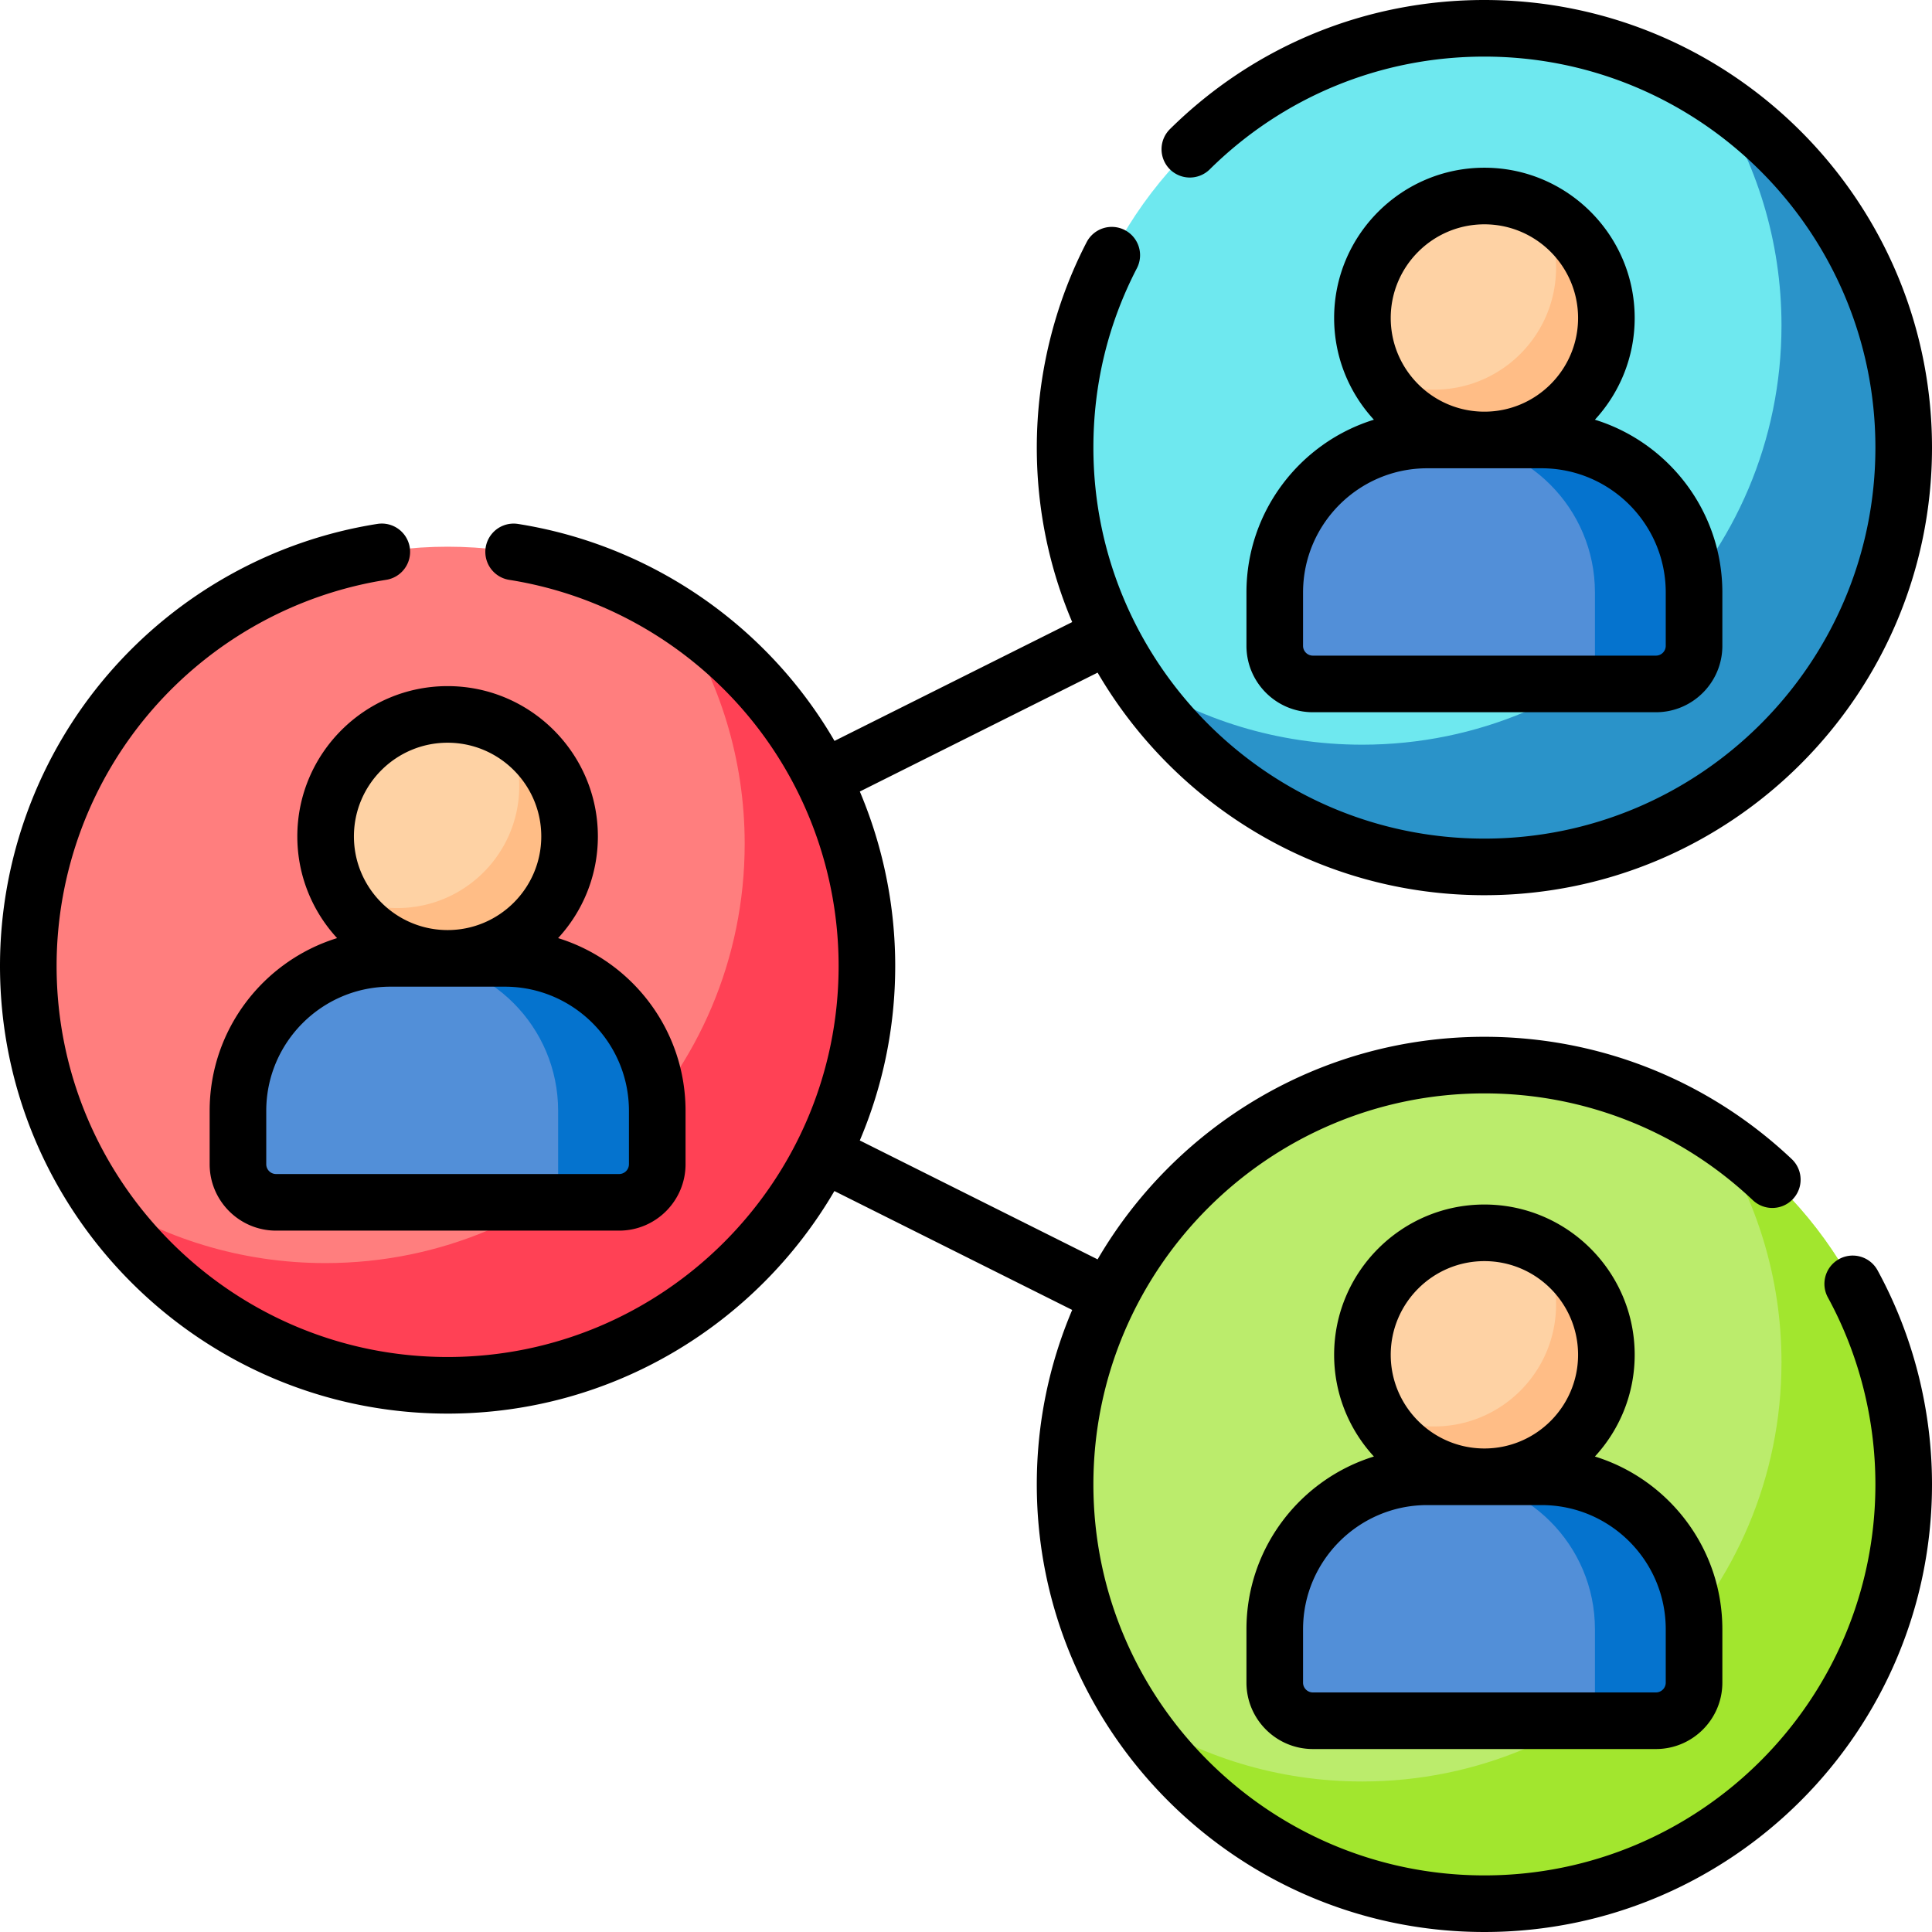 <svg xmlns="http://www.w3.org/2000/svg" version="1.1" xmlns:xlink="http://www.w3.org/1999/xlink" width="512" height="512" x="0" y="0" viewBox="0 0 512 512" style="enable-background:new 0 0 512 512" xml:space="preserve" class=""><g><circle cx="118.618" cy="256" r="111.118" fill="#ff7e7e" opacity="1" data-original="#fe99a0" class=""></circle><path fill="#ff4155" d="M179.314 162.917c11.401 17.449 18.035 38.297 18.035 60.696 0 61.369-49.749 111.118-111.118 111.118-22.399 0-43.246-6.634-60.696-18.035 19.836 30.357 54.113 50.422 93.083 50.422 61.369 0 111.118-49.749 111.118-111.118 0-38.969-20.065-73.247-50.422-93.083z" opacity="1" data-original="#fd8087" class=""></path><path fill="#528fd8" d="M63.059 294.386v14.142c0 5.579 4.523 10.102 10.102 10.102h90.915c5.579 0 10.102-4.523 10.102-10.102v-14.142c0-22.316-18.091-40.406-40.407-40.406h-30.305c-22.316 0-40.407 18.09-40.407 40.406z" opacity="1" data-original="#528fd8"></path><path fill="#0573ce" d="M133.77 253.98h-26.264c22.316 0 40.407 18.091 40.407 40.406v24.244h16.163c5.579 0 10.102-4.523 10.102-10.102v-14.142c-.001-22.316-18.092-40.406-40.408-40.406z" opacity="1" data-original="#0573ce" class=""></path><circle cx="118.618" cy="221.654" r="32.325" fill="#fed2a4" opacity="1" data-original="#fed2a4" class=""></circle><path fill="#ffbd86" d="M133.815 193.123a32.182 32.182 0 0 1 3.794 15.197c0 17.853-14.473 32.325-32.325 32.325a32.165 32.165 0 0 1-15.197-3.794c5.439 10.19 16.174 17.128 28.532 17.128 17.853 0 32.325-14.473 32.325-32.325-.001-12.358-6.938-23.092-17.129-28.531z" opacity="1" data-original="#ffbd86" class=""></path><circle cx="393.382" cy="118.618" r="111.118" fill="#6ee8ef" opacity="1" data-original="#99e6fc" class=""></circle><path fill="#2a93c9" d="M454.078 25.535c11.401 17.449 18.035 38.297 18.035 60.696 0 61.369-49.749 111.118-111.118 111.118-22.399 0-43.246-6.634-60.696-18.035 19.836 30.357 54.113 50.422 93.083 50.422 61.369 0 111.118-49.749 111.118-111.118 0-38.969-20.065-73.248-50.422-93.083z" opacity="1" data-original="#62dbfb" class=""></path><path fill="#528fd8" d="M337.823 157.004v14.142c0 5.579 4.523 10.102 10.102 10.102h90.915c5.579 0 10.102-4.523 10.102-10.102v-14.142c0-22.316-18.091-40.407-40.407-40.407H378.23c-22.316.001-40.407 18.091-40.407 40.407z" opacity="1" data-original="#528fd8"></path><path fill="#0573ce" d="M408.535 116.598H382.27c22.316 0 40.406 18.091 40.406 40.407v24.244h16.163c5.579 0 10.102-4.523 10.102-10.102v-14.142c0-22.317-18.091-40.407-40.406-40.407z" opacity="1" data-original="#0573ce" class=""></path><circle cx="393.382" cy="84.272" r="32.325" fill="#fed2a4" opacity="1" data-original="#fed2a4" class=""></circle><path fill="#ffbd86" d="M408.58 55.741a32.182 32.182 0 0 1 3.794 15.197c0 17.853-14.473 32.325-32.325 32.325a32.165 32.165 0 0 1-15.197-3.794c5.439 10.19 16.174 17.128 28.532 17.128 17.853 0 32.325-14.473 32.325-32.325-.002-12.358-6.939-23.092-17.129-28.531z" opacity="1" data-original="#ffbd86" class=""></path><circle cx="393.382" cy="393.382" r="111.118" fill="#bbec6c" opacity="1" data-original="#bbec6c" class=""></circle><path fill="#a2e62e" d="M454.078 300.299c11.401 17.449 18.035 38.297 18.035 60.696 0 61.369-49.749 111.118-111.118 111.118-22.399 0-43.246-6.634-60.696-18.035 19.836 30.357 54.113 50.422 93.083 50.422 61.369 0 111.118-49.749 111.118-111.118 0-38.969-20.065-73.247-50.422-93.083z" opacity="1" data-original="#a2e62e" class=""></path><path fill="#528fd8" d="M337.823 431.768v14.142c0 5.579 4.523 10.102 10.102 10.102h90.915c5.579 0 10.102-4.523 10.102-10.102v-14.142c0-22.316-18.091-40.407-40.407-40.407H378.23c-22.316.001-40.407 18.091-40.407 40.407z" opacity="1" data-original="#528fd8"></path><path fill="#0573ce" d="M408.535 391.362H382.27c22.316 0 40.406 18.091 40.406 40.406v24.244h16.163c5.579 0 10.102-4.523 10.102-10.102v-14.142c0-22.316-18.091-40.406-40.406-40.406z" opacity="1" data-original="#0573ce" class=""></path><circle cx="393.382" cy="359.037" r="32.325" fill="#fed2a4" opacity="1" data-original="#fed2a4" class=""></circle><path fill="#ffbd86" d="M408.58 330.505a32.182 32.182 0 0 1 3.794 15.197c0 17.853-14.473 32.325-32.325 32.325a32.165 32.165 0 0 1-15.197-3.794c5.439 10.19 16.174 17.128 28.532 17.128 17.853 0 32.325-14.473 32.325-32.325-.002-12.357-6.939-23.092-17.129-28.531z" opacity="1" data-original="#ffbd86" class=""></path><path d="M118.618 181.829c-21.959 0-39.825 17.866-39.825 39.825 0 10.388 4.002 19.857 10.541 26.955-19.539 6.044-33.774 24.279-33.774 45.777v14.142c0 9.706 7.896 17.602 17.602 17.602h90.915c9.706 0 17.602-7.896 17.602-17.602v-14.142c0-21.499-14.235-39.733-33.774-45.777 6.538-7.098 10.54-16.566 10.54-26.955-.002-21.959-17.868-39.825-39.827-39.825zm0 15c13.688 0 24.825 11.137 24.825 24.825s-11.137 24.825-24.825 24.825-24.825-11.137-24.825-24.825 11.136-24.825 24.825-24.825zm48.059 97.557v14.142a2.605 2.605 0 0 1-2.602 2.602H73.161a2.605 2.605 0 0 1-2.602-2.602v-14.142c0-18.145 14.762-32.907 32.906-32.907h30.305c18.145 0 32.907 14.762 32.907 32.907zM330.323 157.004v14.143c0 9.706 7.896 17.602 17.602 17.602h90.915c9.706 0 17.602-7.896 17.602-17.602v-14.143c0-21.498-14.235-39.732-33.774-45.777 6.538-7.098 10.541-16.567 10.541-26.955 0-21.959-17.866-39.825-39.825-39.825s-39.825 17.866-39.825 39.825c0 10.388 4.002 19.857 10.54 26.955-19.54 6.044-33.776 24.279-33.776 45.777zm63.059-97.557c13.688 0 24.825 11.137 24.825 24.825s-11.137 24.825-24.825 24.825-24.825-11.137-24.825-24.825 11.137-24.825 24.825-24.825zm-48.059 97.557c0-18.145 14.762-32.906 32.906-32.906h30.305c18.145 0 32.906 14.762 32.906 32.906v14.143a2.605 2.605 0 0 1-2.602 2.602h-90.915a2.605 2.605 0 0 1-2.602-2.602v-14.143z" fill="#000000" opacity="1" data-original="#000000" class=""></path><path d="M487.398 333.656a7.5 7.5 0 0 0-2.992 10.176c8.239 15.1 12.594 32.233 12.594 49.547C497 450.516 450.516 497 393.38 497s-103.62-46.484-103.62-103.62 46.484-103.62 103.62-103.62c26.577 0 51.844 10.054 71.147 28.31a7.5 7.5 0 1 0 10.307-10.899c-22.1-20.9-51.027-32.411-81.454-32.411-43.681 0-81.917 23.736-102.504 58.984l-63.019-31.51c6.039-14.215 9.383-29.842 9.383-46.235 0-16.01-3.238-31.723-9.378-46.237l63.014-31.507c20.586 35.248 58.823 58.984 102.504 58.984 65.407 0 118.62-53.213 118.62-118.62S458.787 0 393.38 0c-31.406 0-61 12.151-83.332 34.215a7.5 7.5 0 0 0-.063 10.606 7.5 7.5 0 0 0 10.606.063C340.096 25.613 365.946 15 393.38 15 450.516 15 497 61.484 497 118.62s-46.484 103.62-103.62 103.62-103.62-46.484-103.62-103.62c0-16.776 3.879-32.771 11.53-47.541a7.5 7.5 0 0 0-3.21-10.109 7.498 7.498 0 0 0-10.109 3.21c-8.642 16.685-13.21 35.51-13.21 54.44 0 16.392 3.343 32.018 9.382 46.233l-62.991 31.495a118.258 118.258 0 0 0-12.662-17.776c-18.346-21.273-43.653-35.383-71.262-39.73a7.5 7.5 0 0 0-2.333 14.817c24.104 3.796 46.207 16.123 62.235 34.709 16.193 18.777 25.111 42.796 25.111 67.632 0 57.136-46.484 103.62-103.62 103.62S15 313.136 15 256c0-24.835 8.918-48.854 25.111-67.632 16.029-18.587 38.131-30.914 62.236-34.709a7.499 7.499 0 1 0-2.333-14.817c-27.609 4.347-52.917 18.458-71.262 39.73C10.211 200.072 0 227.57 0 256c0 65.407 53.213 118.62 118.62 118.62 43.68 0 81.916-23.736 102.503-58.983l63.019 31.51c-6.039 14.215-9.382 29.84-9.382 46.233 0 65.407 53.213 118.62 118.62 118.62S512 458.787 512 393.38c0-19.817-4.988-39.435-14.426-56.732a7.5 7.5 0 0 0-10.176-2.992z" fill="#000000" opacity="1" data-original="#000000" class=""></path><path d="M330.323 431.768v14.143c0 9.706 7.896 17.602 17.602 17.602h90.915c9.706 0 17.602-7.896 17.602-17.602v-14.143c0-21.498-14.235-39.732-33.774-45.777 6.538-7.098 10.541-16.567 10.541-26.955 0-21.959-17.866-39.825-39.825-39.825s-39.825 17.866-39.825 39.825c0 10.388 4.002 19.857 10.54 26.955-19.54 6.045-33.776 24.279-33.776 45.777zm63.059-97.557c13.688 0 24.825 11.137 24.825 24.825s-11.137 24.825-24.825 24.825-24.825-11.137-24.825-24.825 11.137-24.825 24.825-24.825zm-48.059 97.557c0-18.145 14.762-32.906 32.906-32.906h30.305c18.145 0 32.906 14.762 32.906 32.906v14.143a2.605 2.605 0 0 1-2.602 2.602h-90.915a2.605 2.605 0 0 1-2.602-2.602v-14.143z" fill="#000000" opacity="1" data-original="#000000" class=""></path></g></svg>